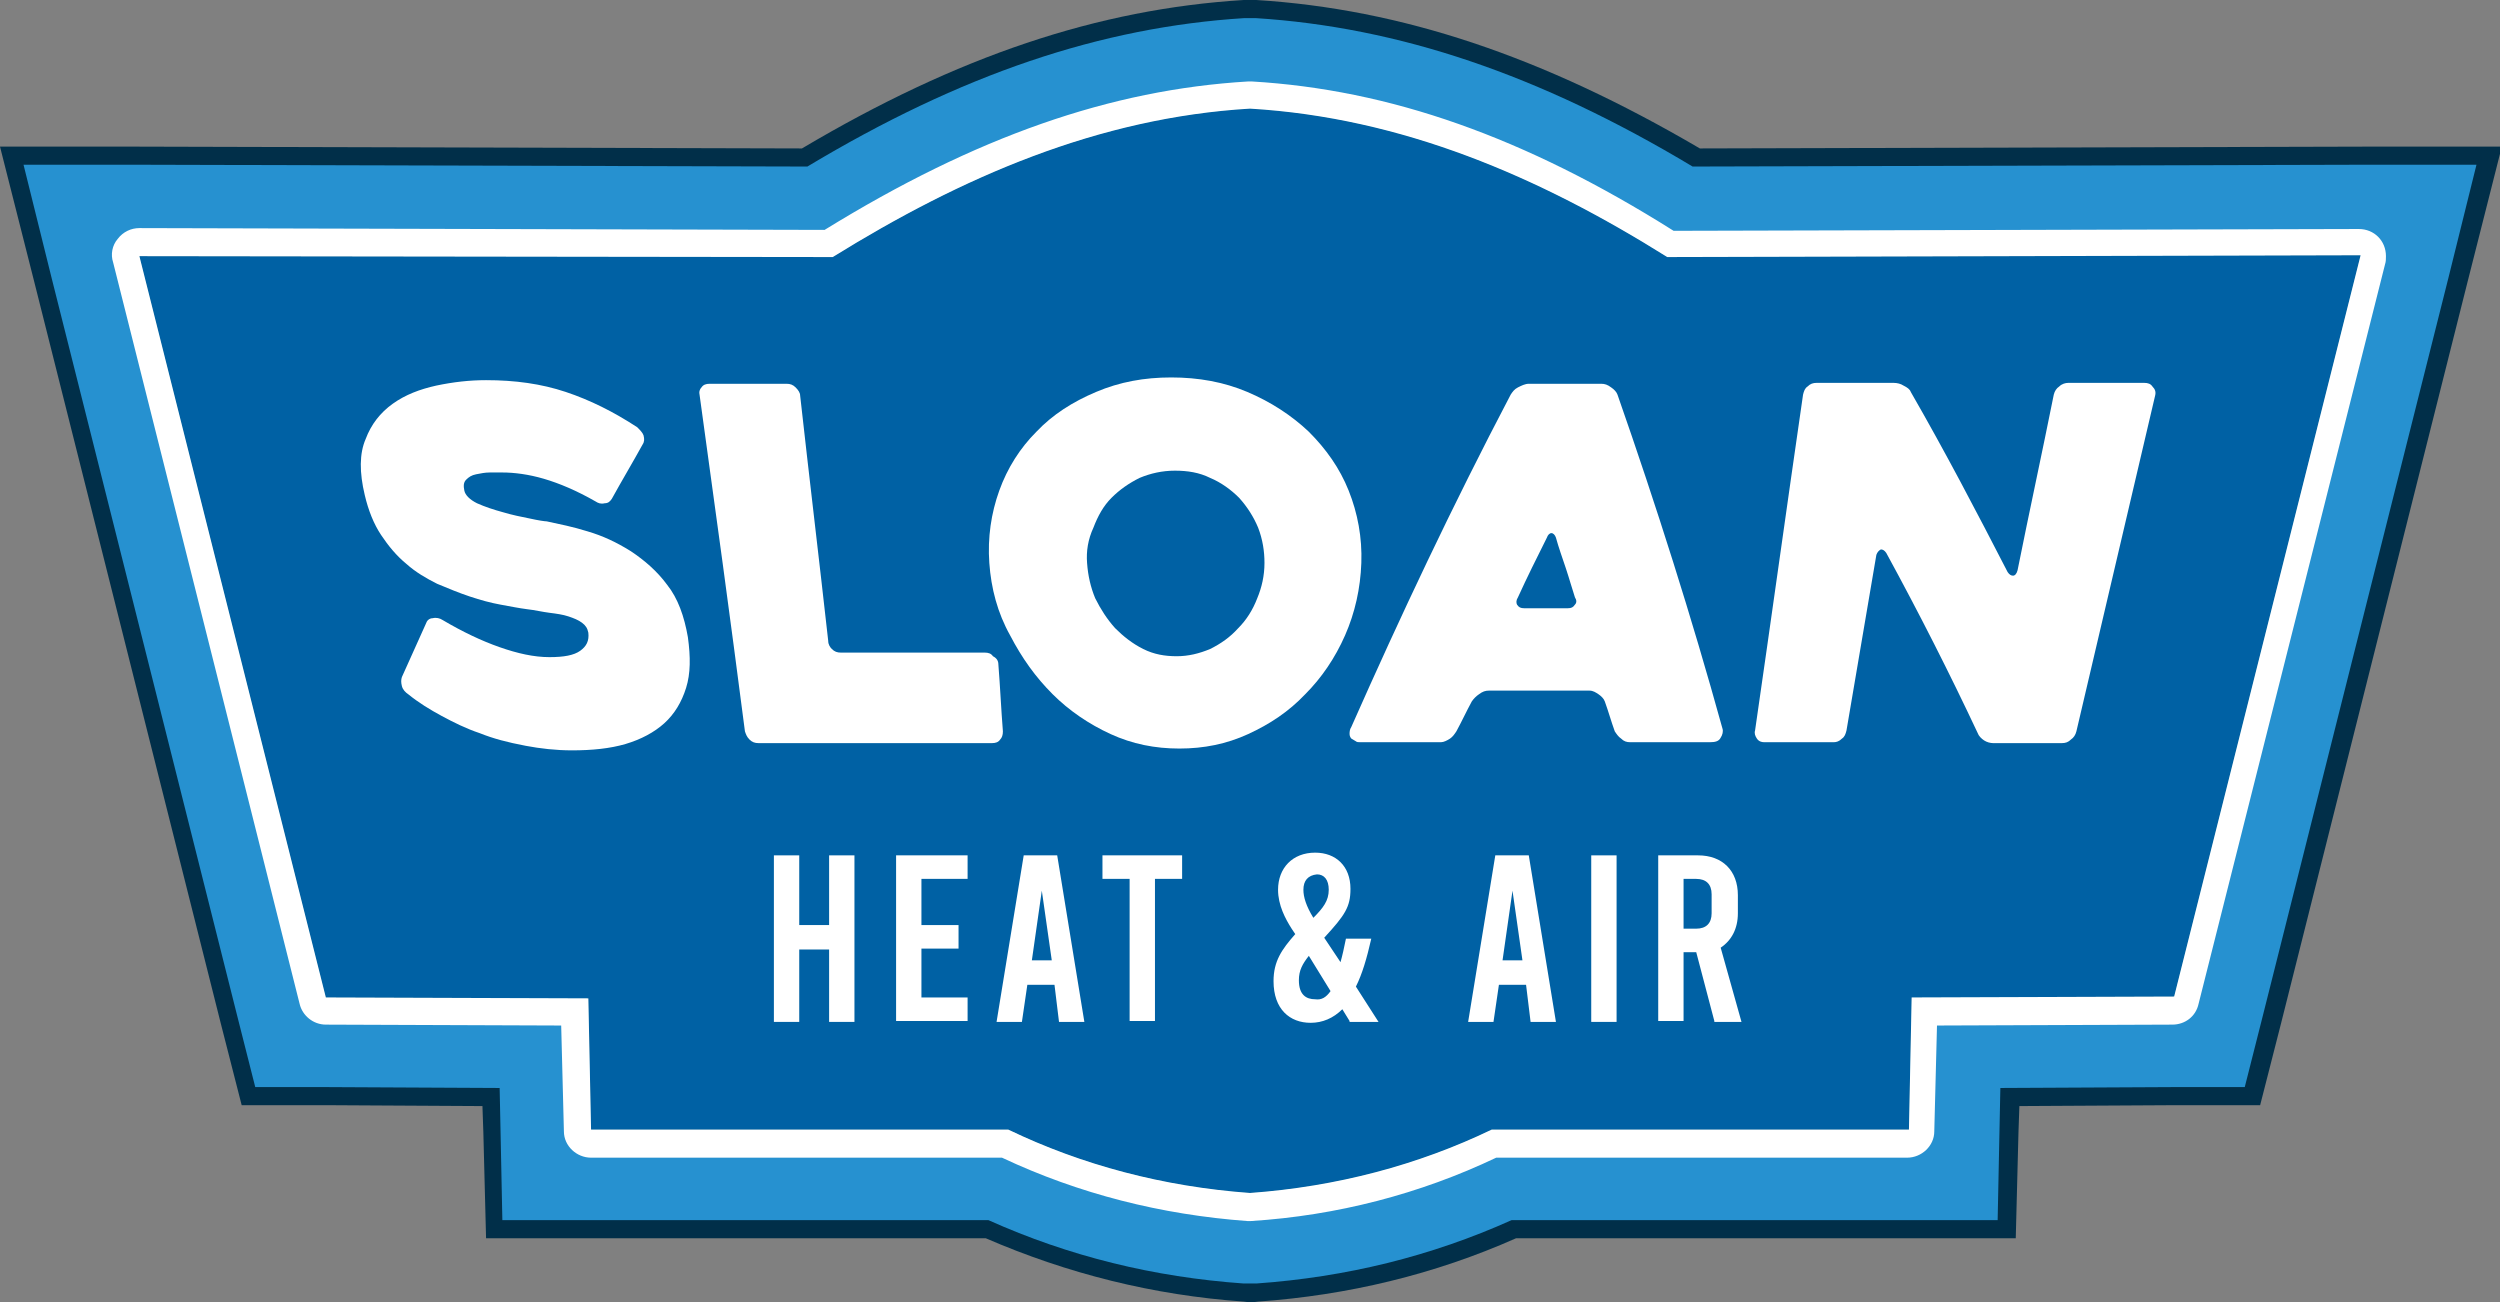 <?xml version="1.0" encoding="utf-8"?>
<!-- Generator: Adobe Illustrator 28.1.0, SVG Export Plug-In . SVG Version: 6.00 Build 0)  -->
<svg version="1.2" baseProfile="tiny" id="Layer_1" xmlns="http://www.w3.org/2000/svg" xmlns:xlink="http://www.w3.org/1999/xlink"
	 x="0px" y="0px" viewBox="0 0 276.2 143.9" overflow="visible" xml:space="preserve">
<rect x="0" y="0" width="276.2" height="143.9" fill="#808080" stroke="none"/>
<g>
	<path fill="#0061A4" d="M137.7,137.8c-9.7-0.7-18.9-3-27.6-7l-50.6,0l-0.3-14.6l-27.8-0.1L7.7,22.3l82.6,0.2
		c16.9-10.3,32-15.5,47.5-16.4l0.4,0l0.4,0c15.5,0.9,30.6,6.1,47.5,16.4l82.6-0.2l-23.6,93.9l-27.8,0.1l-0.3,14.6l-50.6,0
		c-8.7,4-17.9,6.3-27.6,7l-0.4,0L137.7,137.8z"/>
	<path fill="#012F49" d="M138.1,12c16.8,1,31.9,7.5,46.1,16.4l76.6-0.2l-20.6,81.9l-29,0.1l-0.3,14.6l-46.1,0
		c-8.1,3.9-17.1,6.3-26.7,7c-9.6-0.7-18.6-3.1-26.7-7l-46.1,0L65,110.3l-29-0.1L15.4,28.3L92,28.4C106.2,19.6,121.3,13,138.1,12
		 M138.1,0l-0.7,0C121.3,1,105.8,6.2,88.6,16.4l-73.2-0.2L0,16.2l3.8,15l20.6,81.9l2.3,9l9.3,0l17.3,0.1l0.1,2.9l0.3,11.7l11.7,0
		l43.5,0c9,3.9,18.5,6.3,28.5,7l0.8,0.1l0.8-0.1c9.9-0.7,19.5-3,28.5-7l43.5,0l11.7,0l0.3-11.7l0.1-2.9l17.3-0.1l9.3,0l2.3-9
		l20.6-81.9l3.8-15l-15.4,0l-73.2,0.2C170.4,6.2,154.8,1,138.8,0L138.1,0L138.1,0z"/>
	<path fill="#2691D0" d="M138.1,12c16.8,1,31.9,7.5,46.1,16.4l76.6-0.2l-20.6,81.9l-29,0.1l-0.3,14.6l-46.1,0
		c-8.1,3.9-17.1,6.3-26.7,7c-9.6-0.7-18.6-3.1-26.7-7l-46.1,0L65,110.3l-29-0.1L15.4,28.3L92,28.4C106.2,19.6,121.3,13,138.1,12
		 M138.1,2l-0.6,0C121.6,3,106.2,8.2,89.2,18.4l-73.7-0.2l-12.9,0l3.1,12.5l20.6,81.9l1.9,7.5l7.8,0l19.2,0.1l0.1,4.8l0.2,9.8l9.8,0
		l43.9,0c8.9,4,18.3,6.3,28.2,7l0.7,0l0.7,0c9.9-0.7,19.3-3,28.2-7l43.9,0l9.8,0l0.2-9.8l0.1-4.8l19.2-0.1l7.8,0l1.9-7.5l20.6-81.9
		l3.1-12.5l-12.9,0L187,18.4C170,8.2,154.5,3,138.7,2L138.1,2L138.1,2z"/>
	<path fill="#FFFFFF" d="M138.1,12c16.8,1,31.9,7.5,46.1,16.4l76.6-0.2l-20.6,81.9l-29,0.1l-0.3,14.6l-46.1,0
		c-8.1,3.9-17.1,6.3-26.7,7c-9.6-0.7-18.6-3.1-26.7-7l-46.1,0L65,110.3l-29-0.1L15.4,28.3L92,28.4C106.2,19.6,121.3,13,138.1,12
		 M260.8,28.3L260.8,28.3 M138.1,9c-0.1,0-0.1,0-0.2,0c-15.2,0.9-30.1,6.1-46.8,16.4l-75.7-0.2c0,0,0,0,0,0c-0.9,0-1.8,0.4-2.4,1.2
		c-0.6,0.7-0.8,1.7-0.5,2.6l20.6,81.9c0.3,1.3,1.5,2.3,2.9,2.3l26,0.1l0.3,11.7c0,1.6,1.4,2.9,3,2.9l45.4,0c8.5,4,17.6,6.3,27.1,7
		c0.1,0,0.1,0,0.2,0c0.1,0,0.1,0,0.2,0c9.5-0.6,18.7-3,27.1-7l45.4,0c1.6,0,3-1.3,3-2.9l0.3-11.7l26-0.1c1.4,0,2.6-0.9,2.9-2.3
		l20.6-81.7c0.1-0.3,0.1-0.6,0.1-0.9c0-1.7-1.3-3-3-3c0,0,0,0,0,0c0,0,0,0,0,0l-75.7,0.2C168.4,15.1,153.5,9.9,138.3,9
		C138.2,9,138.1,9,138.1,9L138.1,9z"/>
</g>
<g>
	<path fill="#FFFFFF" d="M48.9,68.5c2.2,1.3,4.3,2.3,6.3,3c2,0.7,3.8,1.1,5.5,1.1c1.6,0,2.7-0.2,3.4-0.7c0.7-0.5,1-1.1,0.9-2
		c-0.1-0.5-0.3-0.8-0.7-1.1c-0.4-0.3-0.9-0.5-1.5-0.7c-0.6-0.2-1.3-0.3-2.1-0.4c-0.8-0.1-1.6-0.3-2.5-0.4c-0.8-0.1-1.8-0.3-2.9-0.5
		c-1.1-0.2-2.2-0.5-3.4-0.9c-1.2-0.4-2.4-0.9-3.6-1.4c-1.2-0.6-2.4-1.3-3.4-2.2c-1.1-0.9-2-2-2.8-3.2c-0.8-1.2-1.4-2.7-1.8-4.4
		c-0.6-2.5-0.6-4.6,0.1-6.2c0.6-1.6,1.6-2.9,3-3.9c1.4-1,3-1.6,4.8-2c1.9-0.4,3.7-0.6,5.5-0.6c3.2,0,6.1,0.4,8.8,1.3
		c2.7,0.9,5.3,2.2,7.9,3.9c0.3,0.3,0.6,0.6,0.7,0.9c0.1,0.4,0.1,0.7-0.1,1c-1.1,2-2.3,4-3.4,6c-0.2,0.3-0.4,0.5-0.8,0.5
		c-0.4,0.1-0.7,0-1-0.2c-2.1-1.2-4-2-5.7-2.5c-1.7-0.5-3.3-0.7-4.6-0.7c-0.4,0-0.9,0-1.4,0c-0.5,0-1,0.1-1.5,0.2
		c-0.5,0.1-0.8,0.3-1.1,0.6c-0.3,0.3-0.3,0.7-0.2,1.2c0.1,0.5,0.6,1,1.4,1.4c0.9,0.4,1.8,0.7,2.9,1c1,0.3,2,0.5,3,0.7
		c0.9,0.2,1.6,0.3,1.8,0.3c1.4,0.3,2.9,0.6,4.5,1.1c1.7,0.5,3.2,1.2,4.8,2.2c1.5,1,2.9,2.2,4,3.7c1.2,1.5,1.9,3.5,2.3,5.8
		c0.3,2.2,0.3,4-0.2,5.6c-0.5,1.6-1.3,2.9-2.4,3.9c-1.1,1-2.6,1.8-4.3,2.3c-1.7,0.5-3.7,0.7-5.9,0.7c-1.8,0-3.5-0.2-5.1-0.5
		C56,82,54.5,81.6,53,81c-1.5-0.5-2.9-1.2-4.2-1.9c-1.3-0.7-2.6-1.5-3.7-2.4c-0.3-0.2-0.6-0.5-0.7-0.9c-0.1-0.4-0.1-0.7,0-1
		c0.9-2,1.8-4,2.7-6c0.1-0.3,0.4-0.5,0.7-0.5C48.2,68.2,48.6,68.3,48.9,68.5z"/>
	<path fill="#FFFFFF" d="M110.3,73.4c0.2,2.5,0.3,4.9,0.5,7.4c0,0.4-0.1,0.7-0.3,0.9c-0.2,0.3-0.5,0.4-0.9,0.4c-8.6,0-17.2,0-25.8,0
		c-0.4,0-0.7-0.1-1-0.4c-0.3-0.3-0.4-0.6-0.5-0.9C80.7,68.4,79,56,77.3,43.7c-0.1-0.4,0-0.7,0.2-0.9c0.2-0.3,0.5-0.4,0.9-0.4
		c2.8,0,5.7,0,8.5,0c0.4,0,0.7,0.1,1,0.4c0.3,0.3,0.5,0.6,0.5,0.9c1,9,2.1,18.1,3.1,27.1c0,0.4,0.2,0.7,0.4,0.9
		c0.3,0.3,0.6,0.4,1,0.4c5.3,0,10.6,0,15.9,0c0.4,0,0.7,0.1,0.9,0.4C110.1,72.7,110.3,73,110.3,73.4z"/>
	<path fill="#FFFFFF" d="M109.3,62.2c-0.2-2.8,0.2-5.5,1.1-8c0.9-2.5,2.3-4.7,4.1-6.5c1.8-1.9,4-3.3,6.6-4.4
		c2.6-1.1,5.3-1.6,8.3-1.6c3,0,5.8,0.5,8.4,1.6c2.6,1.1,4.9,2.6,6.8,4.4c1.9,1.9,3.4,4,4.4,6.5c1,2.5,1.5,5.2,1.4,8
		c-0.1,2.8-0.7,5.5-1.8,8c-1.1,2.5-2.6,4.7-4.4,6.5c-1.8,1.9-3.9,3.3-6.3,4.4c-2.4,1.1-4.9,1.6-7.6,1.6c-2.7,0-5.2-0.5-7.6-1.6
		c-2.4-1.1-4.6-2.6-6.4-4.4c-1.9-1.9-3.4-4-4.7-6.5C110.2,67.7,109.5,65,109.3,62.2z M120.1,62.2c0.1,1.4,0.4,2.7,0.9,3.9
		c0.6,1.2,1.3,2.3,2.2,3.3c0.9,0.9,1.9,1.7,3.1,2.3c1.2,0.6,2.4,0.8,3.7,0.8c1.3,0,2.5-0.3,3.7-0.8c1.2-0.6,2.2-1.3,3.1-2.3
		c0.9-0.9,1.6-2,2.1-3.3c0.5-1.2,0.8-2.5,0.8-3.9c0-1.3-0.2-2.6-0.7-3.9c-0.5-1.2-1.2-2.3-2.1-3.3c-0.9-0.9-2-1.7-3.2-2.2
		c-1.2-0.6-2.5-0.8-3.9-0.8c-1.4,0-2.7,0.3-3.9,0.8c-1.2,0.6-2.2,1.3-3.1,2.2c-0.9,0.9-1.5,2-2,3.3C120.2,59.6,120,60.9,120.1,62.2z
		"/>
	<path fill="#FFFFFF" d="M166.9,43.6c0.2-0.3,0.4-0.6,0.8-0.8c0.4-0.2,0.8-0.4,1.2-0.4c2.7,0,5.3,0,8,0c0.4,0,0.7,0.1,1.1,0.4
		c0.3,0.2,0.6,0.5,0.7,0.8c4.3,12.3,8.2,24.6,11.6,36.9c0.1,0.3,0,0.7-0.2,1c-0.2,0.4-0.6,0.5-1.2,0.5c-2.9,0-5.9,0-8.8,0
		c-0.4,0-0.7-0.1-1-0.4c-0.3-0.2-0.5-0.5-0.7-0.8c-0.4-1.1-0.7-2.2-1.1-3.3c-0.1-0.3-0.4-0.6-0.7-0.8c-0.3-0.2-0.6-0.4-1-0.4
		c-3.7,0-7.4,0-11.1,0c-0.4,0-0.7,0.1-1.1,0.4c-0.3,0.2-0.6,0.5-0.8,0.8c-0.6,1.1-1.1,2.2-1.7,3.3c-0.2,0.3-0.4,0.6-0.7,0.8
		c-0.3,0.2-0.7,0.4-1,0.4c-3,0-5.9,0-8.9,0c-0.2,0-0.4,0-0.5-0.1c-0.2-0.1-0.3-0.2-0.5-0.3c-0.1-0.1-0.2-0.3-0.2-0.5
		c0-0.2,0-0.5,0.2-0.8C154.7,68.1,160.5,55.8,166.9,43.6z M168.4,67.2c1.6,0,3.2,0,4.8,0c0.4,0,0.6-0.1,0.8-0.4
		c0.2-0.2,0.2-0.5,0-0.8c-0.3-0.9-0.6-2-1-3.2c-0.4-1.2-0.8-2.3-1.1-3.4c-0.1-0.3-0.3-0.5-0.5-0.5c-0.2,0-0.4,0.2-0.5,0.5
		c-1.1,2.2-2.2,4.4-3.2,6.6c-0.2,0.3-0.2,0.6-0.1,0.8C167.8,67.1,168,67.2,168.4,67.2z"/>
	<path fill="#FFFFFF" d="M238.1,43.7c-2.9,12.4-5.8,24.7-8.7,37.1c-0.1,0.4-0.3,0.7-0.6,0.9c-0.3,0.3-0.6,0.4-1,0.4
		c-2.5,0-5.1,0-7.6,0c-0.3,0-0.7-0.1-1-0.3c-0.3-0.2-0.6-0.5-0.7-0.8c-3.1-6.6-6.5-13.3-10.1-19.9c-0.2-0.3-0.4-0.4-0.6-0.4
		c-0.2,0.1-0.4,0.3-0.5,0.6c-1.1,6.5-2.2,12.9-3.3,19.4c-0.1,0.4-0.2,0.7-0.5,0.9c-0.3,0.3-0.6,0.4-0.9,0.4c-2.6,0-5.2,0-7.7,0
		c-0.3,0-0.6-0.1-0.8-0.4c-0.2-0.3-0.3-0.6-0.2-0.9c1.8-12.4,3.5-24.7,5.3-37.1c0.1-0.4,0.2-0.7,0.5-0.9c0.3-0.3,0.6-0.4,1-0.4
		c2.8,0,5.7,0,8.5,0c0.4,0,0.8,0.1,1.1,0.3c0.4,0.2,0.7,0.4,0.8,0.7c3.8,6.6,7.3,13.3,10.7,19.9c0.2,0.3,0.4,0.4,0.6,0.4
		c0.2,0,0.4-0.2,0.5-0.6c1.3-6.5,2.7-12.9,4-19.4c0.1-0.4,0.3-0.7,0.6-0.9c0.3-0.3,0.7-0.4,1-0.4c2.8,0,5.6,0,8.4,0
		c0.4,0,0.7,0.1,0.9,0.4C238.1,43,238.2,43.3,238.1,43.7z"/>
</g>
<g>
	<path fill="#FFFFFF" d="M85.5,112.8V94.5h2.8v7.7h3.3v-7.7h2.8v18.4h-2.8v-8h-3.3v8H85.5z"/>
	<path fill="#FFFFFF" d="M99,94.5h7.9v2.6h-5.1v5.1h4.1v2.6h-4.1v5.4h5.1v2.6H99V94.5z"/>
	<path fill="#FFFFFF" d="M116.5,108.8h-3l-0.6,4.1h-2.8l3-18.4h3.7l3,18.4h-2.8L116.5,108.8z M116.2,106.1l-1.1-7.7l-1.1,7.7H116.2z
		"/>
	<path fill="#FFFFFF" d="M121.7,94.5h8.9v2.6h-3v15.7h-2.8V97.1h-3V94.5z"/>
	<path fill="#FFFFFF" d="M149.1,112.8l-0.8-1.3c-1,1-2.2,1.5-3.5,1.5c-2.3,0-4.1-1.5-4.1-4.6c0-2.2,0.9-3.5,2.4-5.2l-0.4-0.6
		c-0.7-1.1-1.5-2.6-1.5-4.3c0-2.4,1.6-4.1,4.1-4.1c2.3,0,3.9,1.5,3.9,4c0,2-0.6,2.9-2.9,5.4l1.8,2.7c0.2-0.7,0.4-1.6,0.6-2.6h2.8
		c-0.5,2.2-1,3.9-1.7,5.3l2.5,3.9H149.1z M147,109.5l-2.4-3.9c-0.7,0.9-1.1,1.6-1.1,2.7c0,1.6,0.8,2.1,1.8,2.1
		C146,110.5,146.5,110.2,147,109.5z M144,98.3c0,0.8,0.3,1.8,1.1,3.1c1.1-1.1,1.7-1.9,1.7-3.1c0-1.1-0.5-1.7-1.3-1.7
		C144.5,96.7,144,97.3,144,98.3z"/>
	<path fill="#FFFFFF" d="M168.6,108.8h-3l-0.6,4.1h-2.8l3-18.4h3.7l3,18.4h-2.8L168.6,108.8z M168.2,106.1l-1.1-7.7l-1.1,7.7H168.2z
		"/>
	<path fill="#FFFFFF" d="M175.8,94.5h2.8v18.4h-2.8V94.5z"/>
	<path fill="#FFFFFF" d="M189.4,112.8l-2-7.6H186v7.6h-2.8V94.5h4.4c2.7,0,4.4,1.7,4.4,4.4v2c0,1.7-0.7,3-1.9,3.8l2.3,8.2H189.4z
		 M186,102.6h1.4c1.1,0,1.7-0.6,1.7-1.7v-2.1c0-1.1-0.6-1.7-1.7-1.7H186V102.6z"/>
</g>
</svg>
